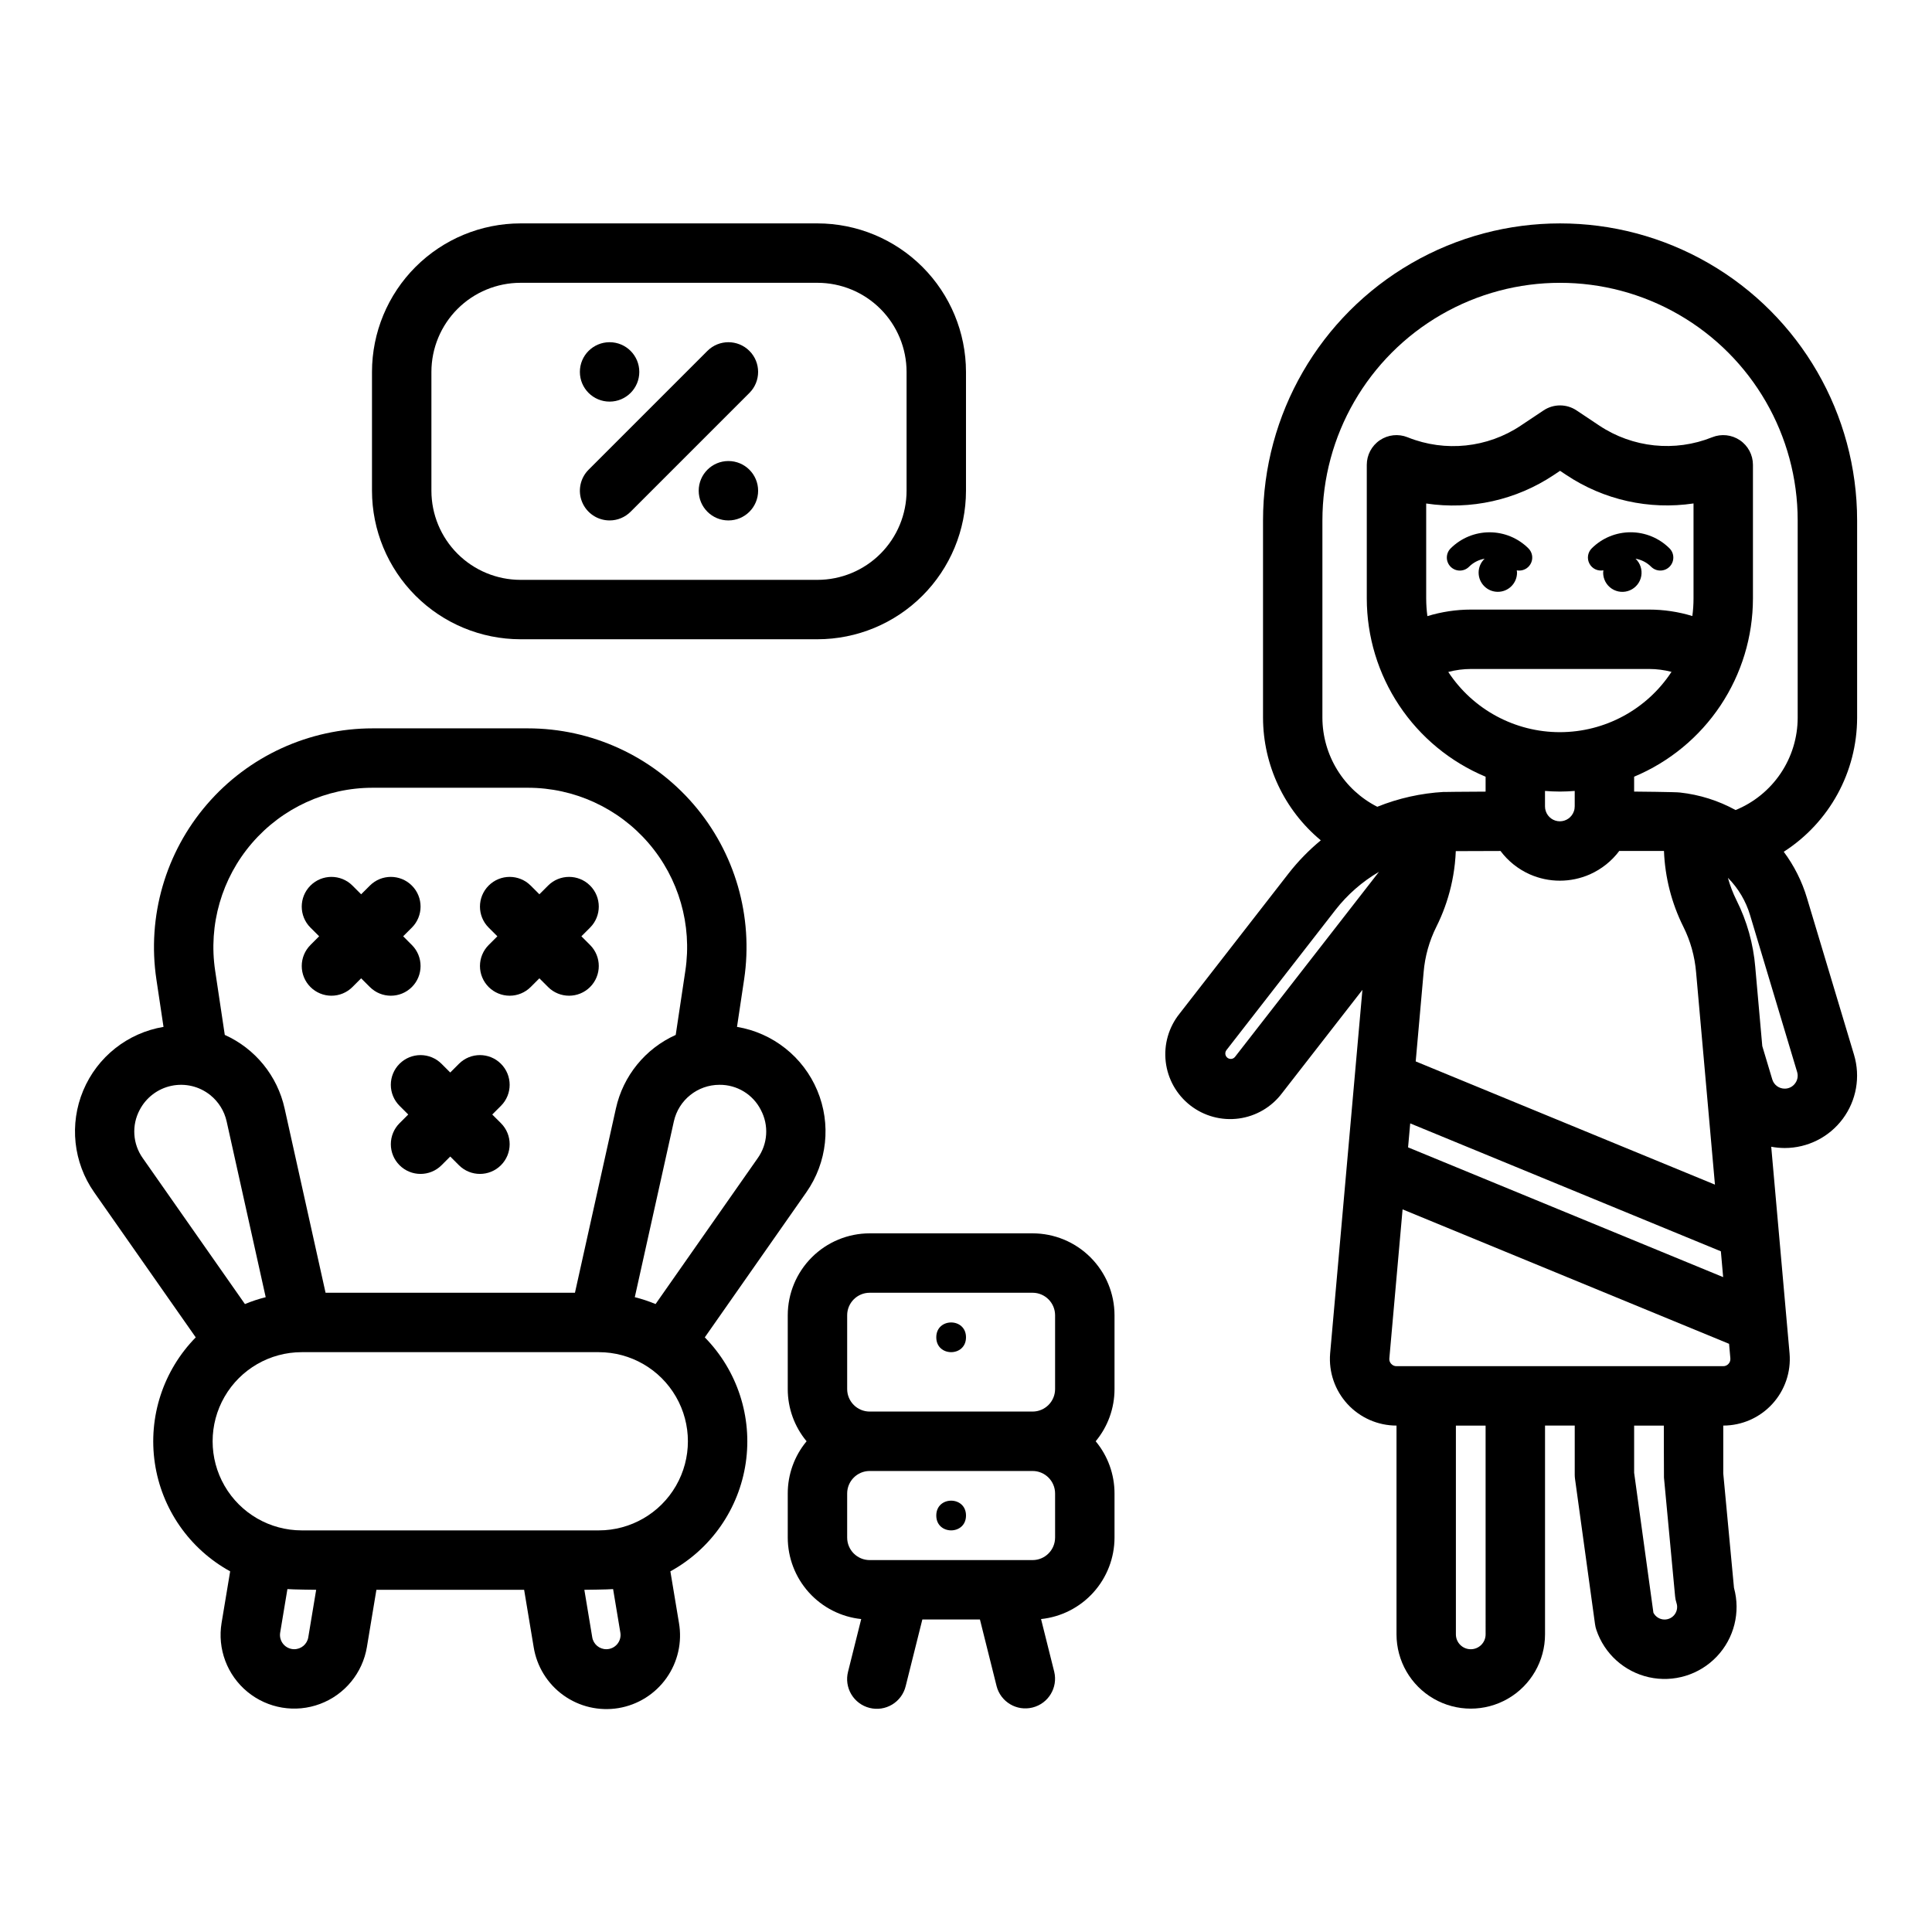 <?xml version="1.0" encoding="UTF-8"?>
<!-- Uploaded to: ICON Repo, www.svgrepo.com, Generator: ICON Repo Mixer Tools -->
<svg fill="#000000" width="800px" height="800px" version="1.1" viewBox="144 144 512 512" xmlns="http://www.w3.org/2000/svg">
 <g>
  <path d="m535.85 295.75c0 2.812 2.277 5.09 5.09 5.09s5.09-2.277 5.09-5.09c-0.008-0.203-0.027-0.406-0.062-0.605 0.215 0.039 0.434 0.062 0.648 0.062 1.395 0 2.652-0.84 3.184-2.125 0.535-1.289 0.238-2.769-0.746-3.754-2.734-2.731-6.441-4.266-10.309-4.266-3.863 0-7.57 1.535-10.309 4.266-1.344 1.344-1.344 3.523 0 4.871 1.348 1.344 3.527 1.344 4.871 0 1.125-1.125 2.57-1.871 4.133-2.133-1.016 0.957-1.59 2.289-1.59 3.684z"/>
  <path d="m568.91 295.14c-0.031 0.199-0.051 0.402-0.059 0.605-0.008 1.715 0.852 3.316 2.281 4.262 1.43 0.945 3.242 1.109 4.816 0.43 1.574-0.676 2.703-2.098 3.004-3.785s-0.27-3.414-1.516-4.59c1.562 0.262 3.008 1.008 4.133 2.133 1.344 1.344 3.523 1.344 4.871 0 1.344-1.348 1.344-3.527 0-4.871-2.738-2.731-6.445-4.266-10.309-4.266-3.867 0-7.574 1.535-10.309 4.266-1.07 1.066-1.316 2.711-0.605 4.047 0.707 1.336 2.203 2.055 3.691 1.77z"/>
  <path d="m635.34 423.54-12.469-41.535c-1.316-4.426-3.402-8.578-6.16-12.277 12.098-7.766 19.422-21.141 19.445-35.516v-52.289c0-28.125-15.004-54.113-39.359-68.172-24.359-14.062-54.367-14.062-78.723 0-24.355 14.059-39.359 40.047-39.359 68.172v52.289c0.035 12.562 5.644 24.461 15.312 32.484-3.152 2.602-6.012 5.535-8.527 8.758l-28.898 37.164c-2.883 3.59-4.207 8.188-3.672 12.762s2.883 8.742 6.519 11.57c3.633 2.828 8.25 4.078 12.816 3.473 4.566-0.605 8.695-3.019 11.469-6.695l21.32-27.402-8.555 96.367c-0.406 4.918 1.266 9.777 4.606 13.406 3.344 3.629 8.051 5.695 12.984 5.695v55.328c0 7.031 3.75 13.531 9.84 17.047 6.09 3.516 13.59 3.516 19.68 0 6.09-3.516 9.84-10.016 9.84-17.047v-55.328h7.871v13.039c0.004 0.359 0.027 0.715 0.074 1.07l5.312 38.574h0.004c0.062 0.484 0.176 0.961 0.332 1.422 2.117 6.352 7.406 11.125 13.941 12.586 6.531 1.457 13.352-0.617 17.969-5.465 4.613-4.848 6.352-11.762 4.574-18.215l-2.844-30.34v-12.672c4.938-0.004 9.648-2.074 12.988-5.715 3.34-3.637 5.004-8.508 4.582-13.43l-4.859-54.75h0.004c1.176 0.223 2.371 0.336 3.57 0.34 6.062-0.004 11.77-2.871 15.387-7.734 3.621-4.867 4.727-11.156 2.984-16.965zm-117.62 18.172 82.328 33.898 0.605 6.84-83.5-34.387zm1.457-16.426 2.098-23.629c0.348-4.203 1.496-8.305 3.387-12.078 1.691-3.383 2.984-6.957 3.856-10.641 0.465-1.977 0.809-3.981 1.031-6 0-0.051 0.012-0.098 0.016-0.148 0.113-1.09 0.195-2.172 0.234-3.234 2.938-0.02 8.047-0.035 11.852-0.039 2.012 2.691 4.684 4.82 7.754 6.188 5.078 2.246 10.863 2.246 15.941 0.004 3.106-1.383 5.805-3.543 7.832-6.273v0.082h11.793v0.004c0.27 6.977 2.016 13.82 5.133 20.07 0.941 1.875 1.699 3.84 2.262 5.859 0.57 2.043 0.945 4.137 1.121 6.254l1.918 21.602c0 0.039 0.008 0.078 0.012 0.113l3.062 34.52zm2.777-122.68v-25.172c11.809 1.773 23.852-0.914 33.785-7.535l1.691-1.129 1.652 1.102h0.004c9.91 6.617 21.93 9.305 33.715 7.547v25.191c0 1.551-0.105 3.102-0.312 4.644-3.707-1.133-7.562-1.707-11.441-1.711h-47.23c-3.914 0.004-7.805 0.59-11.543 1.738-0.211-1.547-0.316-3.109-0.32-4.676zm11.863 18.68h47.23c2 0.004 3.988 0.262 5.922 0.762-6.535 9.969-17.656 15.977-29.578 15.984-11.918 0.004-23.043-5.996-29.586-15.957 1.961-0.52 3.981-0.785 6.012-0.789zm23.562 32.488c1.328 0 2.637-0.066 3.938-0.168v4.106l-0.004 0.004c0.004 0.449-0.074 0.895-0.23 1.316-0.559 1.582-2.055 2.633-3.731 2.621-1.672-0.008-3.156-1.078-3.695-2.668-0.145-0.406-0.219-0.836-0.215-1.27v-4.106c1.305 0.098 2.613 0.164 3.938 0.164zm-62.926-71.848c0-22.5 12.004-43.289 31.488-54.539 19.488-11.25 43.492-11.25 62.977 0s31.488 32.039 31.488 54.539v52.289c-0.008 5.25-1.578 10.375-4.508 14.73s-7.086 7.738-11.945 9.727c-4.551-2.5-9.551-4.078-14.715-4.644-0.805-0.152-12.176-0.25-12.176-0.25v-3.945c9.316-3.894 17.277-10.453 22.879-18.855 5.602-8.402 8.598-18.273 8.609-28.371v-35.426 0.004c0-2.617-1.297-5.059-3.461-6.523-2.168-1.465-4.918-1.758-7.344-0.785-9.875 3.965-21.07 2.801-29.926-3.102l-6.019-4.016c-2.644-1.762-6.09-1.762-8.734 0l-6.059 4.039v0.004c-8.832 5.891-20 7.059-29.863 3.125l-0.137-0.055c-2.422-0.969-5.172-0.672-7.336 0.793-2.164 1.465-3.457 3.906-3.457 6.519v35.426-0.004c0.008 10.102 3.004 19.973 8.605 28.375s13.562 14.965 22.883 18.859v3.949c-6.516 0.012-10.891 0.098-11.035 0.098v-0.02h-0.004c-6.062 0.34-12.035 1.668-17.668 3.938-4.359-2.215-8.023-5.586-10.59-9.75-2.566-4.16-3.934-8.949-3.953-13.84zm-23.156 142.15c-0.273 0.352-0.691 0.555-1.137 0.551-0.555 0-1.055-0.316-1.297-0.816-0.242-0.496-0.18-1.086 0.16-1.523l28.898-37.164c3.168-4.059 7.078-7.481 11.52-10.078zm66.406 153.05c0 2.176-1.762 3.938-3.938 3.938-2.172 0-3.938-1.762-3.938-3.938v-55.328h7.871zm47.266-41.559 2.953 31.488v0.004c0.055 0.598 0.18 1.188 0.367 1.754 0.34 1.016 0.168 2.133-0.457 3-0.625 0.867-1.633 1.379-2.703 1.379h0.004c-1.246 0-2.387-0.695-2.961-1.801l-5.109-37.098v-12.496h7.871s0.012 13.527 0.035 13.773zm17.098-30.133v0.004c-0.352 0.395-0.859 0.621-1.387 0.613h-86.594c-0.535 0.008-1.043-0.219-1.398-0.613-0.355-0.375-0.539-0.879-0.5-1.395l3.512-39.547 86.523 35.629 0.344 3.875h-0.004c0.051 0.527-0.129 1.051-0.496 1.438zm17.652-74.32c-0.641 0.879-1.668 1.395-2.754 1.387-1.523 0.004-2.867-1-3.297-2.461l-2.644-8.816-1.855-20.871h0.004c-0.258-3.09-0.809-6.152-1.641-9.141-0.836-2.988-1.961-5.894-3.356-8.668-0.941-1.895-1.699-3.875-2.262-5.918 2.746 2.766 4.762 6.164 5.875 9.898l12.465 41.543c0.324 1.043 0.125 2.176-0.535 3.047z"/>
  <path d="m357.69 459.97c5.535-7.902 6.629-18.09 2.898-26.984-3.727-8.898-11.762-15.262-21.273-16.852l1.883-12.562c2.5-16.688-2.391-33.633-13.402-46.418-11.012-12.781-27.043-20.133-43.918-20.133h-41.109c-16.875 0-32.91 7.352-43.918 20.137-11.012 12.781-15.906 29.73-13.402 46.418l1.883 12.559c-9.512 1.59-17.547 7.953-21.273 16.852-3.731 8.895-2.637 19.082 2.898 26.984l26.918 38.449v-0.004c-8.621 8.781-12.637 21.094-10.848 33.27 1.789 12.176 9.18 22.809 19.969 28.734l-2.273 13.652c-1.145 6.879 1.465 13.848 6.848 18.277 5.387 4.434 12.727 5.656 19.254 3.207 6.531-2.445 11.258-8.191 12.406-15.07l2.519-15.176h39.148l2.527 15.176c0.82 5.133 3.652 9.73 7.875 12.766 4.219 3.035 9.477 4.262 14.605 3.41 5.129-0.855 9.703-3.719 12.711-7.961 3.008-4.242 4.203-9.504 3.312-14.629l-2.273-13.652c10.789-5.922 18.18-16.559 19.973-28.734 1.789-12.176-2.227-24.488-10.852-33.27zm-12.062-21.832c2.176 4.082 1.852 9.039-0.836 12.801l-27.059 38.648h-0.004c-1.785-0.742-3.625-1.352-5.5-1.82l10.355-46.605c1.266-5.656 6.285-9.676 12.078-9.676 4.625-0.047 8.875 2.531 10.969 6.652zm-134.85-70.703c8.02-9.316 19.699-14.676 31.992-14.672h41.113-0.004c12.289 0 23.973 5.356 31.992 14.668 8.02 9.309 11.582 21.656 9.758 33.809l-2.555 17.023h0.004c-8.07 3.629-13.949 10.859-15.855 19.496l-10.852 48.828h-66.094l-10.848-48.82c-1.906-8.645-7.785-15.875-15.859-19.508l-2.551-17.023v0.004c-1.828-12.152 1.734-24.496 9.758-33.805zm-29.762 70.703c1.711-3.281 4.801-5.629 8.422-6.387 3.625-0.762 7.398 0.141 10.281 2.457 2.195 1.762 3.727 4.219 4.34 6.965l10.355 46.598c-1.879 0.469-3.719 1.074-5.504 1.82l-27.062-38.652c-2.688-3.762-3.008-8.723-0.832-12.801zm44.68 139.77c-0.301 1.82-1.883 3.156-3.731 3.148-1.105 0-2.16-0.488-2.875-1.336-0.715-0.848-1.023-1.965-0.84-3.059l1.918-11.535c1.25 0.121 7.621 0.188 7.621 0.188zm82.707-1.234c0.18 1.094-0.129 2.211-0.848 3.055-0.715 0.844-1.766 1.328-2.871 1.328-1.848 0.008-3.426-1.328-3.731-3.148l-2.094-12.594s6.371-0.066 7.621-0.188zm-5.719-27.105h-78.719c-8.438 0-16.234-4.5-20.453-11.809-4.219-7.305-4.219-16.309 0-23.613 4.219-7.309 12.016-11.809 20.453-11.809h78.719c8.438 0 16.234 4.5 20.453 11.809 4.219 7.305 4.219 16.309 0 23.613-4.219 7.309-12.016 11.809-20.453 11.809z"/>
  <path d="m226.27 405.57c1.477 1.477 3.481 2.305 5.566 2.305 2.09 0 4.09-0.828 5.566-2.305l2.305-2.305 2.305 2.305h0.004c3.074 3.074 8.059 3.074 11.133 0 3.074-3.074 3.074-8.059 0-11.133l-2.305-2.309 2.305-2.305c3.074-3.074 3.074-8.059 0-11.133s-8.059-3.074-11.133 0l-2.309 2.305-2.305-2.305c-3.074-3.074-8.059-3.074-11.133 0s-3.074 8.059 0 11.133l2.305 2.305-2.305 2.305v0.004c-1.477 1.477-2.305 3.477-2.305 5.566 0 2.086 0.828 4.09 2.305 5.566z"/>
  <path d="m273.5 405.57c1.477 1.477 3.481 2.305 5.57 2.305 2.086 0 4.09-0.828 5.566-2.305l2.305-2.305 2.305 2.305c3.074 3.074 8.059 3.074 11.133 0 3.074-3.074 3.074-8.059 0-11.133l-2.305-2.309 2.305-2.305c3.074-3.074 3.074-8.059 0-11.133s-8.059-3.074-11.133 0l-2.305 2.305-2.305-2.305c-3.074-3.074-8.059-3.074-11.133 0s-3.078 8.059-0.004 11.133l2.309 2.305-2.309 2.309c-1.473 1.477-2.305 3.477-2.305 5.566 0 2.086 0.832 4.09 2.305 5.566z"/>
  <path d="m249.88 425.92c-1.477 1.473-2.309 3.477-2.309 5.566 0 2.086 0.832 4.09 2.309 5.566l2.305 2.305-2.305 2.305c-1.477 1.477-2.305 3.481-2.305 5.566 0 2.09 0.828 4.09 2.305 5.566 3.074 3.074 8.059 3.074 11.133 0l2.305-2.305 2.305 2.305c3.074 3.074 8.059 3.074 11.133 0 3.078-3.074 3.078-8.059 0.004-11.133l-2.309-2.305 2.305-2.305h0.004c3.074-3.074 3.074-8.062-0.004-11.137-3.074-3.074-8.059-3.074-11.133 0.004l-2.305 2.305-2.305-2.305c-1.477-1.477-3.481-2.309-5.566-2.309-2.09 0-4.09 0.832-5.566 2.309z"/>
  <path d="m417.65 470.85h-43.18c-5.754 0.004-11.273 2.293-15.34 6.363-4.07 4.07-6.359 9.586-6.367 15.344v19.562c-0.004 5.051 1.762 9.949 4.992 13.832-3.231 3.887-4.996 8.781-4.992 13.836v11.691c0.008 5.367 2 10.543 5.594 14.527 3.594 3.988 8.535 6.504 13.875 7.062l-3.488 13.949v0.004c-0.523 2.031-0.215 4.188 0.859 5.988 1.07 1.801 2.82 3.102 4.856 3.609 2.035 0.512 4.188 0.188 5.981-0.898 1.797-1.086 3.082-2.844 3.578-4.883l4.414-17.652h15.262l4.414 17.652h-0.004c1.078 4.188 5.336 6.723 9.531 5.672 4.199-1.047 6.762-5.285 5.742-9.488l-3.488-13.949v-0.004c5.34-0.559 10.281-3.074 13.875-7.062 3.594-3.984 5.586-9.16 5.594-14.527v-11.691c0.004-5.055-1.762-9.949-4.992-13.836 3.231-3.883 4.996-8.781 4.992-13.832v-19.562c-0.008-5.758-2.297-11.273-6.367-15.344-4.066-4.07-9.586-6.359-15.34-6.363zm-49.141 21.707c0.004-3.293 2.672-5.961 5.961-5.965h43.18c3.289 0.004 5.957 2.672 5.961 5.965v19.562c-0.004 3.289-2.672 5.957-5.961 5.961h-43.18c-3.289-0.004-5.957-2.672-5.961-5.961zm55.105 58.922h-0.004c-0.004 3.289-2.672 5.957-5.961 5.961h-43.18c-3.289-0.004-5.957-2.672-5.961-5.961v-11.691c0.004-3.289 2.672-5.957 5.961-5.961h43.18c3.289 0.004 5.957 2.672 5.961 5.961z"/>
  <path d="m400 498.4c0 5.25-7.875 5.25-7.875 0 0-5.246 7.875-5.246 7.875 0"/>
  <path d="m400 545.63c0 5.246-7.875 5.246-7.875 0 0-5.25 7.875-5.25 7.875 0"/>
  <path d="m281.93 313.41h78.719c10.434-0.012 20.434-4.16 27.809-11.539 7.375-7.375 11.527-17.375 11.539-27.805v-31.52c-0.012-10.43-4.164-20.434-11.539-27.809s-17.375-11.523-27.809-11.535h-78.719c-10.434 0.012-20.434 4.16-27.809 11.535s-11.527 17.379-11.539 27.809v31.52c0.012 10.43 4.164 20.43 11.539 27.805 7.375 7.379 17.375 11.527 27.809 11.539zm-23.602-70.863c0.008-6.258 2.496-12.258 6.918-16.68 4.426-4.426 10.426-6.914 16.684-6.922h78.719c6.258 0.008 12.258 2.496 16.68 6.922 4.426 4.426 6.914 10.422 6.922 16.68v31.52c-0.008 6.254-2.496 12.254-6.922 16.68-4.422 4.422-10.422 6.914-16.68 6.922h-78.719c-6.258-0.008-12.258-2.496-16.684-6.922-4.422-4.426-6.91-10.426-6.918-16.68z"/>
  <path d="m305.55 281.92c2.086 0.004 4.09-0.828 5.566-2.305l31.488-31.488c3.074-3.074 3.07-8.059-0.004-11.133-3.074-3.074-8.059-3.074-11.133 0l-31.488 31.488c-2.25 2.25-2.926 5.637-1.707 8.578s4.09 4.859 7.277 4.859z"/>
  <path d="m313.42 242.56c0 4.348-3.523 7.871-7.871 7.871-4.348 0-7.875-3.523-7.875-7.871s3.527-7.871 7.875-7.871c4.348 0 7.871 3.523 7.871 7.871"/>
  <path d="m344.91 274.05c0 4.348-3.527 7.871-7.875 7.871-4.344 0-7.871-3.523-7.871-7.871s3.527-7.871 7.871-7.871c4.348 0 7.875 3.523 7.875 7.871"/>
 </g>
</svg>